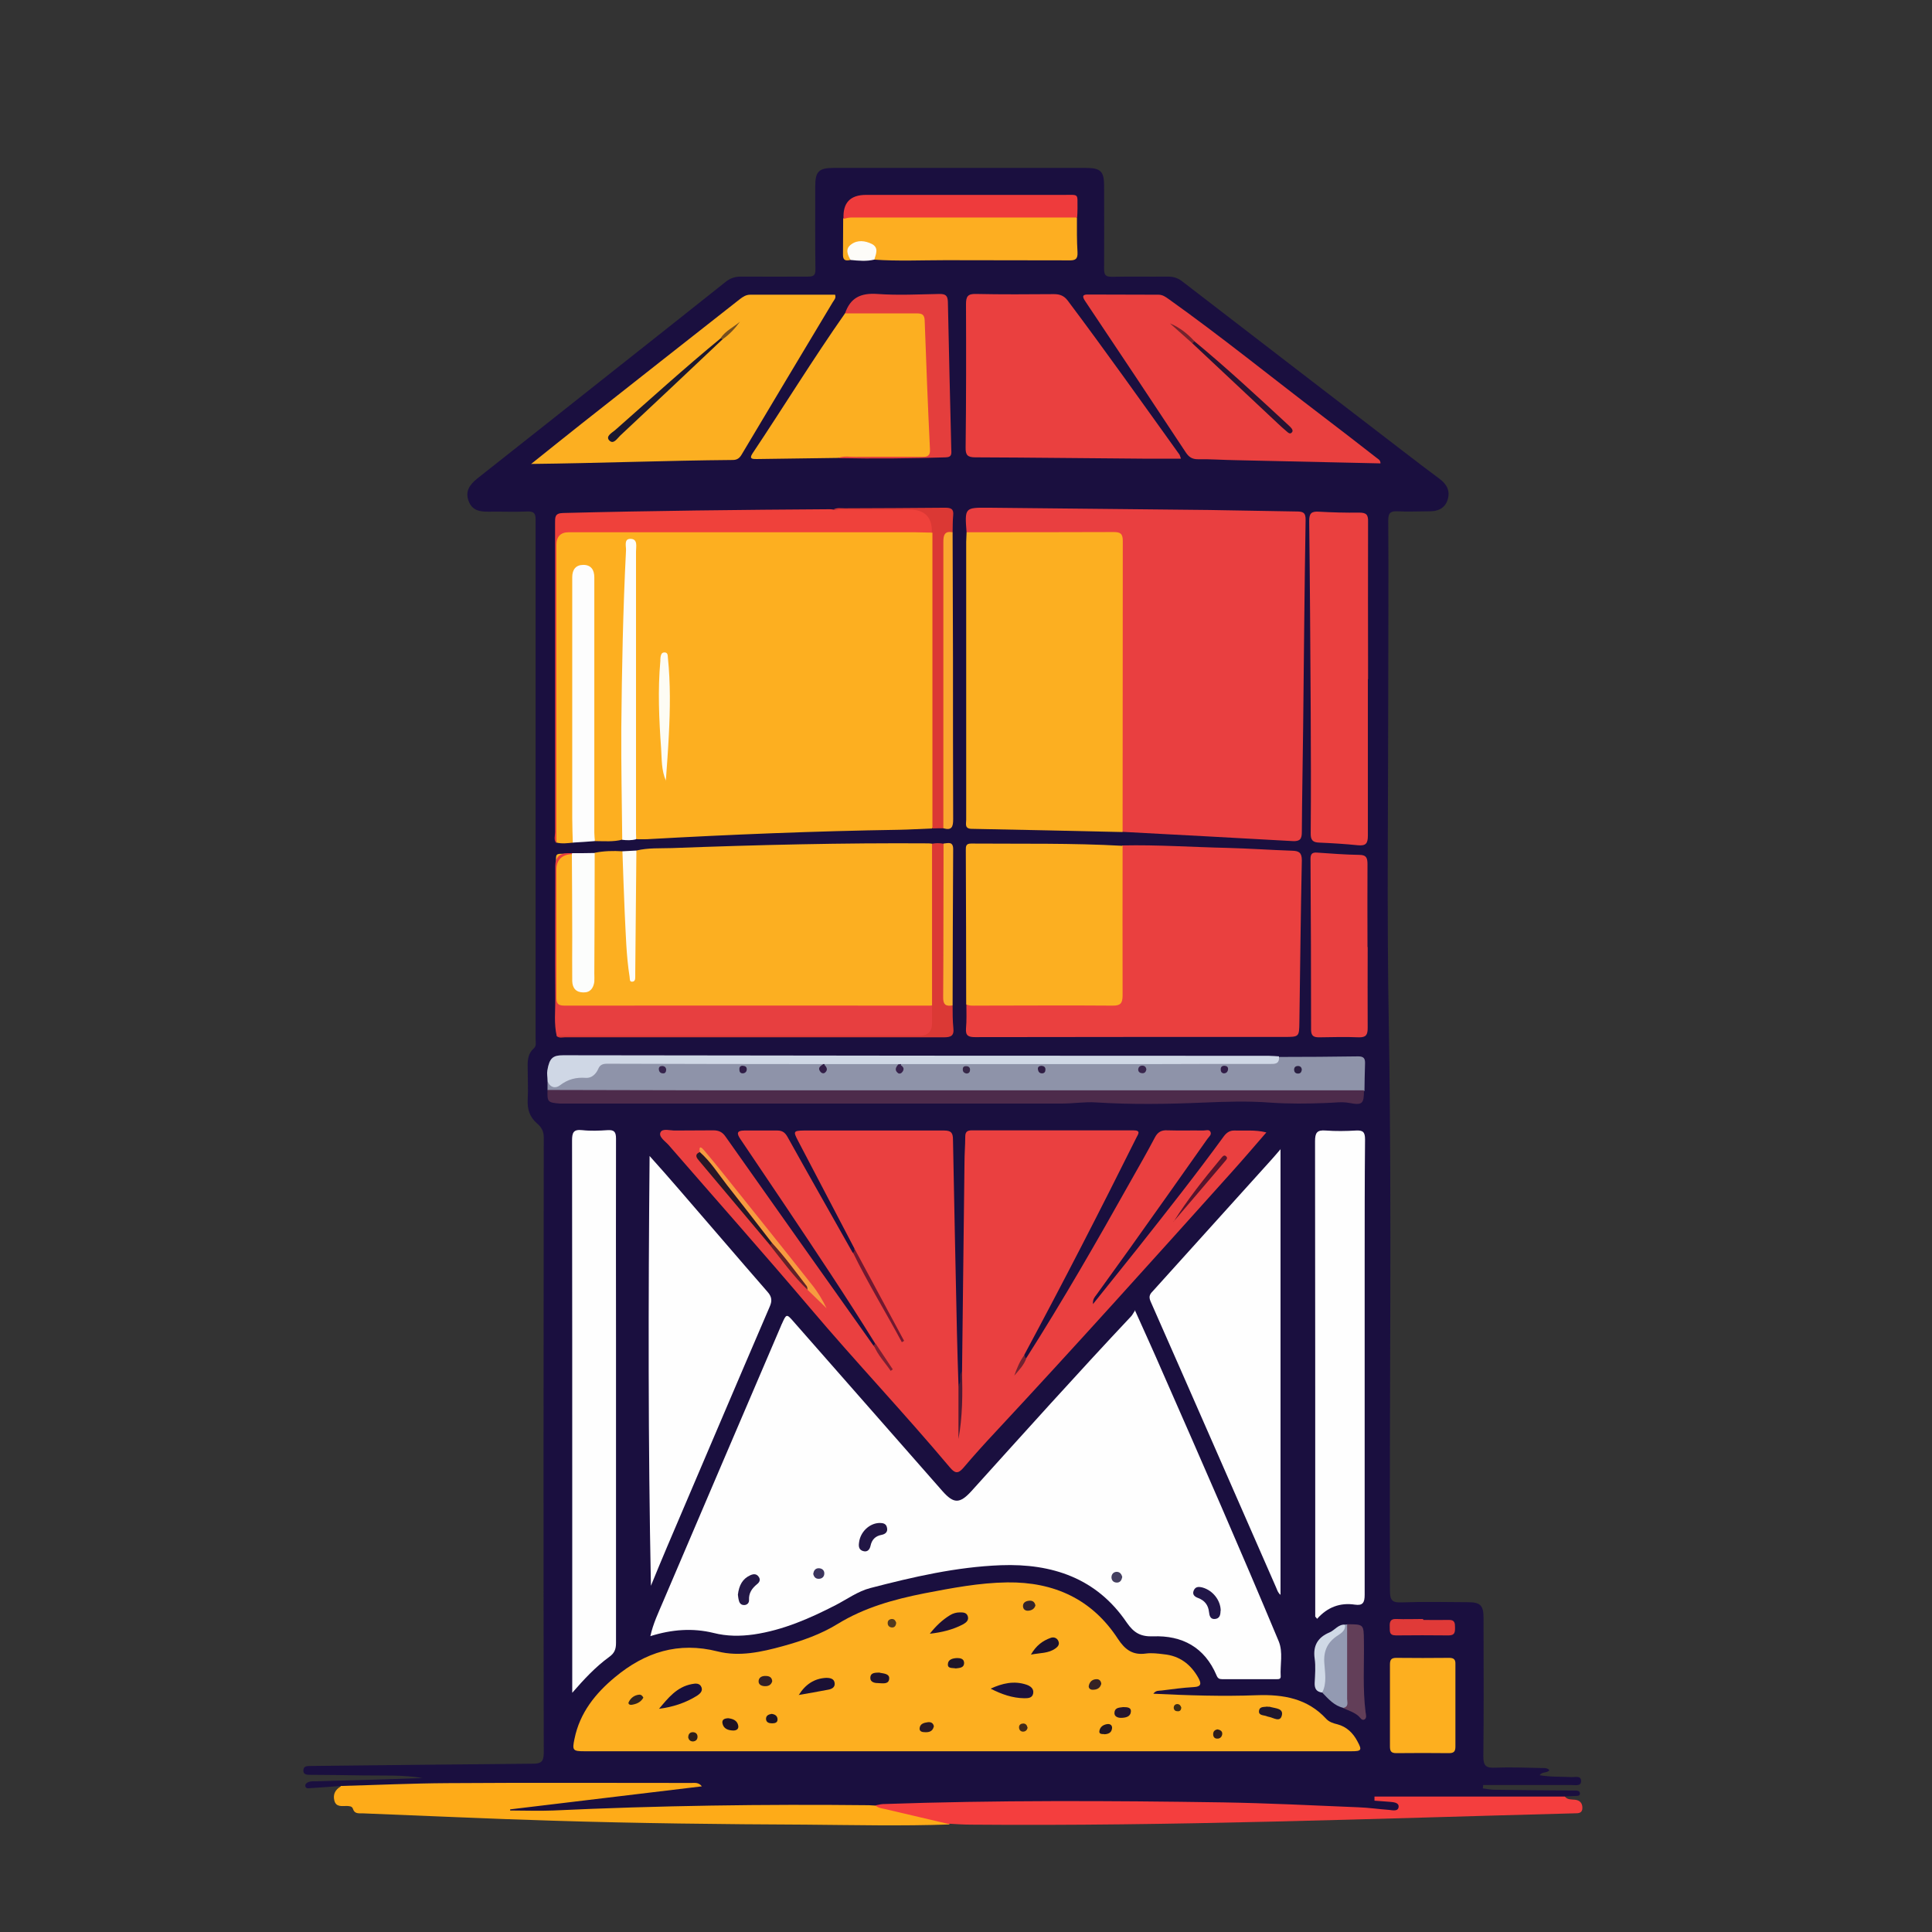 <?xml version="1.0" encoding="UTF-8"?>
<svg id="Layer_1" xmlns="http://www.w3.org/2000/svg" xmlns:xlink="http://www.w3.org/1999/xlink" version="1.1" viewBox="0 0 1024 1024">
  <rect x="0" y="0" width="1024" height="1024" fill="#333333" stroke="none"/>
  <!-- Generator: Adobe Illustrator 29.2.1, SVG Export Plug-In . SVG Version: 2.1.0 Build 116)  -->
  <defs>
    <style>
      .st0 {
        fill: #2b1923;
      }

      .st1 {
        fill: #312220;
      }

      .st2 {
        fill: #3b345e;
      }

      .st3 {
        fill: #ef413b;
      }

      .st4 {
        fill: #db3834;
      }

      .st5 {
        fill: #352429;
      }

      .st6 {
        fill: #711830;
      }

      .st7 {
        fill: #754f20;
      }

      .st8 {
        fill: #1a1035;
      }

      .st9 {
        fill: #36234c;
      }

      .st10 {
        fill: #432a19;
      }

      .st11 {
        fill: #623e58;
      }

      .st12 {
        fill: #f79b40;
      }

      .st13 {
        fill: #fcaf21;
      }

      .st14 {
        fill: #939ab2;
      }

      .st15 {
        fill: #2f1e1b;
      }

      .st16 {
        fill: #e93f40;
      }

      .st17 {
        fill: #612128;
      }

      .st18 {
        fill: #1a0f3f;
      }

      .st19 {
        fill: #e73f40;
      }

      .st20 {
        fill: #180f3c;
      }

      .st21 {
        fill: #56142d;
      }

      .st22 {
        fill: #4d1933;
      }

      .st23 {
        fill: #ea403f;
      }

      .st24 {
        fill: #7d1f31;
      }

      .st25 {
        fill: #21122a;
      }

      .st26 {
        fill: #1d113a;
      }

      .st27 {
        fill: #221645;
      }

      .st28 {
        fill: #321e47;
      }

      .st29 {
        fill: #271627;
      }

      .st30 {
        fill: #fdfdfc;
      }

      .st31 {
        fill: #fcfdfc;
      }

      .st32 {
        fill: #301d46;
      }

      .st33 {
        fill: #feab18;
      }

      .st34 {
        fill: #8e93a9;
      }

      .st35 {
        fill: #281232;
      }

      .st36 {
        fill: #fdfcf8;
      }

      .st37 {
        fill: #2f201a;
      }

      .st38 {
        fill: #d0d9e6;
      }

      .st39 {
        fill: #fdaf1f;
      }

      .st40 {
        fill: #321e26;
      }

      .st41 {
        fill: #ea4040;
      }

      .st42 {
        fill: #241847;
      }

      .st43 {
        fill: #faae2e;
      }

      .st44 {
        fill: #1f172d;
      }

      .st45 {
        fill: #e03a38;
      }

      .st46 {
        fill: #cfd7e5;
      }

      .st47 {
        fill: #db3935;
      }

      .st48 {
        fill: #4d2b4b;
      }

      .st49 {
        fill: #39264d;
      }

      .st50 {
        fill: #fefdf7;
      }

      .st51 {
        fill: #fefefe;
      }

      .st52 {
        fill: #25152d;
      }

      .st53 {
        fill: #fdaf20;
      }

      .st54 {
        fill: #2f1d44;
      }

      .st55 {
        fill: #74232d;
      }

      .st56 {
        fill: #211648;
      }

      .st57 {
        fill: #352224;
      }

      .st58 {
        fill: #3b2c16;
      }

      .st59 {
        fill: #e94040;
      }

      .st60 {
        fill: #e9403f;
      }

      .st61 {
        fill: #37224c;
      }

      .st62 {
        fill: #311d47;
      }

      .st63 {
        fill: #372748;
      }

      .st64 {
        fill: #221622;
      }

      .st65 {
        fill: #faa82e;
      }

      .st66 {
        fill: #291e41;
      }

      .st67 {
        fill: #1c1035;
      }

      .st68 {
        fill: #1f1524;
      }

      .st69 {
        fill: #f43e3e;
      }

      .st70 {
        fill: #e43e3d;
      }

      .st71 {
        fill: #1b172f;
      }

      .st72 {
        fill: #443f60;
      }

      .st73 {
        fill: #1b102e;
      }

      .st74 {
        fill: #722231;
      }

      .st75 {
        fill: #ee3b3c;
      }

      .st76 {
        fill: #1e1123;
      }

      .st77 {
        fill: #fdae21;
      }

      .st78 {
        fill: #52391f;
      }

      .st79 {
        fill: #201528;
      }

      .st80 {
        fill: #fdfdfd;
      }

      .st81 {
        fill: #fdfcf4;
      }
    </style>
  </defs>
  <g id="_x32_4314_x25_20_x28_1_x29_">
    <path class="st18" d="M180.5,946.6c-5.1.4-10.3.8-15.4,1.1-1.2,0-3.1.7-3.3-1.2-.1-1.3,1.6-2.1,2.9-2.3,1.1-.2,2.3,0,3.5-.1,18.6-.5,37.2-1,55.8-1.7-10.6-1.8-21.3-1.2-31.9-1.4-9-.2-18-.2-27-.3-1.8,0-4.3.2-4.3-2.2,0-2.9,2.5-2.4,4.5-2.5,39-.4,78-.9,117-1.2,4.3,0,5.9-.9,5.9-5.7-.2-108.8-.1-217.6,0-326.4,0-3.3-1.4-5.4-3.5-7.2-4-3.5-5.3-7.6-5-12.9.3-5.1,0-10.3,0-15.5-.1-4.2-.3-8.3,3.3-11.5,1.4-1.3.9-3.1.9-4.7,0-91.8,0-183.6,0-275.4,0-3.5-.9-4.5-4.4-4.4-6.8.3-13.7,0-20.5.1-4.7.1-8.8-.7-10.6-5.6-2-5.2.6-8.8,4.6-12,23.8-18.8,47.6-37.6,71.3-56.4,20.1-15.9,40.2-31.8,60.3-47.8,2.5-2,5-2.8,8.2-2.8,11.8.1,23.7,0,35.5,0,3.1,0,3.9-.8,3.9-3.9-.2-14.7-.1-29.3-.1-44,0-7.8,1.9-9.7,9.8-9.7,44.5,0,89,0,133.5,0,8,0,9.8,1.8,9.8,9.6,0,14.7.1,29.3,0,44,0,3.4,1,4.1,4.2,4.1,9.8-.2,19.7,0,29.5-.1,3,0,5.4.7,7.8,2.6,38.8,29.9,77.6,59.7,116.4,89.5,6.6,5.1,13.2,10.1,19.9,15.1,3.9,2.9,5.8,6.5,4.2,11.3-1.6,4.6-5.4,6-9.9,5.9-5.5,0-11,.3-16.5,0-3.9-.2-5,.9-5,4.9.2,29.2,0,58.3,0,87.5,0,60.2-.8,120.3.3,180.5,1.7,99.8.2,199.5.6,299.3,0,5.1,1.3,6.3,6.3,6.1,11.7-.4,23.3-.2,35-.1,6.6,0,8.3,1.7,8.3,8.3,0,24.5.2,49-.1,73.5,0,5,1.5,6.1,6.1,5.9,8.5-.3,17,0,25.5.2,1.1,0,2.4,0,3.4,1.1-1.2,1.8-3.9.6-5.1,2.7,5.6,1,11.3.7,16.9,1,1.9.1,5.1-1,5,2.2,0,2.7-3,2-4.9,2-15.7,0-31.3,0-47,0,0,.6-.1,1.2-.2,1.8,2.1.2,4.1.7,6.2.7,13,.2,26,.3,39,.4,1.2,0,2.3,0,3.5,0,1.1,0,2.6,0,2.8,1.4.1,1.7-1.5,1.4-2.5,1.5-1.7.1-3.3.1-5,.2-3.5,1.9-7.3,2.1-11.2,2.1-24.8,0-49.6,0-74.4,0-2.5,0-5-.6-7.5-.6,1.5,0,3,.3,4.2,1.3,2.3,1.9,2,4.2-.8,5.3-1.1.5-2.3.5-3.4.4-18-2.2-36.2-1.7-54.3-3.2-.8,0-1.7-.1-2.5-.1-59.9-1.6-119.8-1.1-179.7-.8-10.4,0-20.9.9-31.4.7-1.5,0-3,.4-4.4.8-3.5.5-7,.3-10.5.3-26.2,0-52.3.2-78.5,0-25.7-.3-51.2,2.1-76.9,2.3-7.3,0-14.6.8-21.9.8-1.3,0-2.7,0-4-.2-1.3-.2-3.1-.3-3.1-1.8,0-1.6,1.8-1.8,3-2,9.1-1.9,18.4-2.8,27.7-3.8,20-2.2,40-4.7,60-7,1.7-.2,3.3-.2,5-.2-44.8.1-89.5-.1-134.3.2-14.5,0-28.9,1.3-43.4.9-2.3,0-4.7.3-6.9-.9Z"/>
    <path class="st33" d="M180.5,946.6c19-.5,37.9-1.4,56.9-1.5,43-.3,86-.1,129-.1,1.9,0,3.9-.4,5.6,1.8l-101.6,12.2v.6c7.6,0,15.2.3,22.8,0,55.8-2.6,111.6-3.4,167.4-2.8,1.2,0,2.3.2,3.5.2,12.3,1.5,24.2,5.1,36.3,7.7,1.2.3,2.7.5,2.8,2.3-25.3.9-50.6.3-75.9.1-44.8-.2-89.6-.7-134.4-2.1-33.6-1-67.2-2.6-100.9-3.9-1.9,0-4.1.3-4.9-2.3-.5-1.6-2-1.5-3.3-1.6-2.6,0-5.7.7-6.6-2.9-.8-3.3.5-5.8,3.5-7.5Z"/>
    <path class="st69" d="M503,966.8c-11.2-2.6-22.4-5.3-33.6-7.9-1.9-.4-3.9-.6-5.5-2,1.3-.2,2.6-.6,3.9-.7,60.1-2.1,120.2-1.8,180.3-.9,24,.4,47.9,1.6,71.9,2.6,5.5.2,10.9,1,16.4,1.4,1.9.2,4.7.9,4.9-1.7.1-2.3-2.8-2.4-4.7-2.6-2.7-.2-5.4-.4-8.1-.6,0-.7,0-1.5,0-2.2h100.9c1.4,1.8,3.5,1.5,5.4,1.7,2.5.3,3.9,1.7,3.9,4.3,0,2.9-2.1,2.9-4.2,2.9-106.7,2.8-213.3,6.9-320.1,6-3.8,0-7.6-.3-11.5-.5Z"/>
    <path class="st51" d="M601.5,694.4c5.3,11.8,10,22.1,14.5,32.5,20.9,47.5,41.7,95,61.7,142.9,2.5,6,.7,12.5,1.1,18.8,0,1.4-1.1,1.4-2.1,1.4-9.7,0-19.3,0-29,0-1.5,0-2.3-.5-2.9-2-6.3-14.9-18.2-21.3-33.7-20.7-6.5.2-10.1-1.8-13.9-7.3-15.9-23.5-39.5-31.4-66.7-30.4-23.6.9-46.5,6.2-69.2,12.1-6.6,1.7-12.3,5.9-18.3,9-13.8,7.1-27.9,13.3-43.5,15.6-7.2,1-14.2,1-21.3-.8-11-2.7-22.1-1.9-33.5,1.7,1.5-6.8,4.3-12.5,6.7-18.2,20.8-48.8,41.7-97.6,62.6-146.4.1-.3.2-.6.4-.9,2.4-5.4,2.5-5.5,6.3-1.1,26.3,29.9,52.5,59.8,78.8,89.7,6,6.8,9.2,6.8,15.4,0,28-31,55.9-62.1,84.6-92.6.7-.7,1.1-1.7,2.3-3.4Z"/>
    <path class="st53" d="M494,439.1c-5.8.2-11.6.6-17.4.7-44.6.7-89.2,2.5-133.7,5-1.8.1-3.7,0-5.5,0-2.7-2.3-1.9-5.5-1.9-8.4,0-46.3,0-92.6,0-138.9,0-2.6.3-5.3-1-7.9-1,3.7-1.8,7.4-1.7,11.2.3,19.6-.9,39.3-1.3,58.9-.3,16.3-.8,32.6-.7,48.9,0,9.8,1.4,19.6.9,29.4-.1,2.5.2,5.1-1.8,7-4.8,1.3-9.6.8-14.5.8-2.7-2.3-1.9-5.5-1.9-8.4,0-41.6,0-83.2,0-124.8,0-2.3.1-4.7-.3-7-.5-2.3-1.6-4.1-4.3-4-2.4.1-3.4,1.7-3.8,3.9-.4,2.3-.3,4.6-.3,7,0,42.1,0,84.2,0,126.3,0,2.6.4,5.4-1,7.8-2.9.3-5.9.7-8.8,0-.4-1.8-.2-3.6-.2-5.5,0-51.1,0-102.2,0-153.3,0-7.2.3-7.6,7.5-7.6,41.1,0,82.2,0,123.4,0,20.1,0,40.3,0,60.4,0,2.8,0,5.7-.4,8.2,1.3,1.7,2.1,1.5,4.7,1.5,7.2,0,47.7,0,95.4,0,143,0,2.5.2,5-1.6,7.1Z"/>
    <path class="st41" d="M453,662c-10-19.2-20.1-38.3-30.1-57.5-2.5-4.8-2.4-5.2,3.1-5.3,24.8,0,49.6,0,74.4,0,3.8,0,4.7,1.3,4.7,4.9.6,34.1,1.4,68.2,2.1,102.3.2,9.1.5,18.3.8,27.4,2,6.5.8,13.1.7,19.7,0,2.7,0,5.5-.4,7.8,1.3-11.1-.1-22.9,1.6-34.4.4-37,.9-73.9,1.3-110.9,0-4.5.4-9,.4-13.5,0-2.6,1-3.4,3.6-3.4,28.5,0,56.9,0,85.4,0,4.3,0,2.7,1.9,1.7,3.9-19.2,38.6-38.9,76.9-59.3,114.9-1,3.1-2.1,6.1-4.1,8.7,1.9-2.1,2.2-5.3,5-6.7,19.4-30.5,37.4-61.8,55.1-93.4,4.4-7.8,8.9-15.6,13.1-23.6,1.5-2.9,3.5-4,6.7-3.8,6.3.2,12.7,0,19,.1,1.3,0,3-.7,3.7.6.9,1.6-.8,2.7-1.6,3.9-13.7,19.5-27.5,38.9-41.3,58.3-5.8,8.1-11.7,16.2-17.5,24.3-.8,1.1-2,2.2-1.8,4.9,8.2-10.3,16-19.9,23.7-29.6,15.5-19.6,31-39.2,45.7-59.4,1.6-2.1,3.3-3.1,5.8-3,5.3.2,10.6-.5,16.7,1-6.4,7.4-12.4,14.4-18.6,21.3-41.4,46.1-82.8,92.2-125,137.5-5.8,6.2-11.5,12.5-17,19-2.9,3.4-4.6,2.8-7.2-.3-24.1-28.7-49.9-55.9-74.1-84.5-24.7-29.1-50-57.6-75-86.4-1.8-2-5.4-4.3-4.2-6.7,1.1-2.2,5.2-.8,7.9-.9,6.7-.1,13.3,0,20-.1,3,0,4.9.9,6.6,3.4,26,36.9,52.1,73.7,78.2,110.5,3.1,3,5,6.9,7.4,10-1.8-3.6-5.5-6.5-6.4-11-15.3-24.7-31.5-48.9-47.7-73.1-7.9-11.7-15.8-23.5-23.7-35.2-1.9-2.8-2.1-4.5,2.1-4.5,5.8,0,11.6,0,17.5,0,2.7,0,4.1,1.1,5.4,3.4,11.4,20.5,23,40.9,34.5,61.3.9.5,1.6,1.2,2,2.1,7.5,14.6,15.9,28.7,23.4,43.3-4.4-8.9-9.4-17.4-14-26.1-3.7-7-8.2-13.6-10.5-21.3Z"/>
    <path class="st53" d="M611.2,897.7c18.6.9,36.8,1.5,54.9.8,14.1-.5,26.9,1.7,36.9,12.6,1.5,1.6,3.7,2.3,5.8,2.8,5,1.3,8.4,4.7,10.7,9.1,2.5,4.6,2.1,5.2-3.1,5.2-30.5,0-61,0-91.4,0-105.1,0-210.2,0-315.3,0-6.1,0-6.5-.5-5.2-6.6,2.8-13.8,11.1-24.1,21.5-32.7,15.9-13.2,33.5-18.9,54.4-13.6,11.5,2.9,23.2.3,34.5-2.8,10.2-2.8,20.2-6.3,29.1-11.8,14.2-8.7,29.8-13,45.9-16.2,14.6-2.8,29.1-5.6,44-5.8,24.8-.3,44.9,8.9,58.6,29.9,3.8,5.8,7.9,8.8,14.9,7.8,3.1-.4,6.3,0,9.5.4,8.3.8,14.2,5.3,18.2,12.4,1.6,2.9,1.9,4.8-2.5,5-5.6.3-11.3,1.1-16.9,1.8-1.4.2-3-.2-4.4,1.7Z"/>
    <path class="st16" d="M512.3,282.1c-1-13-1-13.1,11.6-13,39,.4,77.9.8,116.9,1.2,15.5.2,31,.6,46.4.8,3.4,0,4.9.5,4.8,4.6-.6,36.5-.9,72.9-1.3,109.4-.2,18.6-.6,37.3-.7,55.9,0,3.6-.9,5-4.8,4.8-30.1-1.7-60.1-3.3-90.2-4.9-2.1-2.6-1.6-5.7-1.6-8.6,0-46.4,0-92.8,0-139.2q0-9.5-9.6-9.5c-21.3,0-42.6,0-63.9,0-2.6,0-5.4.5-7.6-1.5Z"/>
    <path class="st13" d="M315.2,452c4.9-1,9.8-1.1,14.7-.8,1.4,1.2,1.5,2.9,1.6,4.6.5,9.3,1,18.6,1.2,27.9.2,10.7.9,21.5,2.5,32.1.3-18.8.3-37.6.3-56.4,0-3-.2-6,1.8-8.6,6.2-1.5,12.6-1.1,18.9-1.3,45.3-1.7,90.6-2.8,135.9-2.5.7,0,1.3.1,2,.2,1.8,1.9,1.6,4.3,1.6,6.6,0,24.2,0,48.5,0,72.7,0,2.3.1,4.7-1.3,6.7-2.2,1.6-4.7,1.4-7.2,1.4-61.6,0-123.3,0-184.9,0-7.3,0-7.6-.4-7.6-7.5,0-22.8,0-45.6,0-68.5,0-6.6-.9-6.1,6.2-6.1.7,0,1.3,0,2,.1,2.4,2,1.8,4.9,1.8,7.4,0,17.9,0,35.9,0,53.8,0,2.5-.2,5,.9,7.4.7,1.7,1.9,2.7,3.8,2.6,1.7,0,2.7-1.2,3.3-2.7,1-2.4.9-4.9.9-7.4,0-18.1,0-36.2,0-54.3,0-2.6-.5-5.4,1.7-7.5Z"/>
    <path class="st13" d="M512.3,282.1c26,0,51.9,0,77.9-.1,3.6,0,4.9.8,4.9,4.7-.1,51.4,0,102.9-.1,154.3-26.6-.6-53.3-1.2-79.9-1.7-4,0-3-2.7-3-4.8,0-25.3,0-50.6,0-75.9,0-23.8,0-47.6,0-71.4,0-1.7.2-3.3.2-5Z"/>
    <path class="st23" d="M595,448.1c18.5-.4,36.9.9,55.4,1.3,11.5.3,22.9,1.1,34.4,1.5,3.7.1,5.2,1,5.2,5.1-.6,28.6-.9,57.3-1.3,85.9-.1,7.7-.2,7.7-8,7.7-54.6,0-109.2,0-163.8.1-3.6,0-5.2-.7-4.9-4.6.4-4.3.2-8.6.2-13,2.2-1.2,4.5-.8,6.8-.8,22.1,0,44.3,0,66.4,0,7.8,0,7.9-.1,7.9-7.7,0-22.5,0-45,0-67.4,0-2.8-.5-5.7,1.6-8.1Z"/>
    <path class="st51" d="M678.7,609v236.3c-1.5-1.2-1.9-3-2.6-4.5-22.1-50.4-44.1-100.8-66.3-151.1-1.3-3,.1-4.2,1.7-5.9,20.6-22.9,41.3-45.7,61.9-68.6,1.6-1.8,3.2-3.6,5.4-6.2Z"/>
    <path class="st51" d="M345,840.6c-1.5-75.6-1.4-151-.7-227.9,5.8,6.5,10.7,12,15.5,17.6,15.7,18.1,31.3,36.4,47,54.4,2.4,2.7,2.5,4.9,1.1,8-18.2,42.3-36.2,84.7-54.3,127.1-2.9,6.9-5.8,13.8-8.6,20.7Z"/>
    <path class="st23" d="M625.8,243.1c-7,0-13.4,0-19.9,0-29.6-.2-59.3-.6-88.9-.7-4.1,0-5.3-1.1-5.2-5.3.3-25.3.3-50.6.2-75.9,0-4,.9-5.5,5.2-5.4,13.8.3,27.6.2,41.5.1,3.1,0,5.3.9,7.2,3.4,20.2,26.9,39.6,54.3,59.2,81.6.3.4.3.9.8,2.1Z"/>
    <path class="st13" d="M595,448.1c0,26.5-.1,52.9,0,79.4,0,4.4-1.2,5.6-5.6,5.5-24-.2-47.9,0-71.9,0-1.8,0-3.7.2-5.4-.7,0-27.2-.1-54.5-.2-81.7,0-2,0-3.5,2.8-3.5,26.7.2,53.5-.3,80.2,1.2Z"/>
    <path class="st13" d="M281.4,246c8.9-7.1,17.8-14.3,26.8-21.4,28-22.1,56-44.1,84-66.1,1.6-1.2,3.2-2.3,5.4-2.3,15,0,30,0,45,0,.7,1.8-.6,2.9-1.3,4.1-16.1,26.9-32.2,53.7-48.2,80.6-1.1,1.9-2.4,2.9-4.7,2.9-35.5.3-70.9,1.7-107,2.1Z"/>
    <path class="st51" d="M303.3,897.2c0-27.1,0-54.2,0-81.3,0-70.5,0-140.9-.1-211.4,0-4.3.8-6,5.4-5.5,4.4.5,9,.3,13.5,0,3.5-.2,4.4,1,4.4,4.5-.1,35.1,0,70.3,0,105.4,0,54,0,107.9,0,161.9,0,3.3-.8,5.4-3.6,7.4-7.3,5.3-13.4,11.9-19.5,18.9Z"/>
    <path class="st51" d="M697.1,856.7v-20.9c0-77,0-154-.1-230.9,0-4.5,1-6.1,5.7-5.7,5.3.4,10.7.3,16,0,3.7-.2,4.8.8,4.8,4.7-.2,21.8-.2,43.7-.2,65.5,0,58.6,0,117.3,0,175.9,0,4.1-1,5.8-5.1,5.2-7.9-1.2-14.6,1.3-20.1,7.5-.3-.4-.7-.8-1-1.2Z"/>
    <path class="st60" d="M731.5,245.6c-25.7-.6-51.2-1.1-76.6-1.7-6.7-.1-13.3-.6-20-.5-3.1,0-4.8-1.2-6.4-3.6-17.7-26.8-35.5-53.6-53.4-80.3-1.8-2.7-1.1-3.5,1.9-3.4,12.3,0,24.7.1,37,.1,2.2,0,3.7,1.1,5.4,2.3,27.8,19.8,54.3,41.3,81.5,62,9.7,7.4,19.3,14.8,28.9,22.3.7.6,1.8.9,1.9,2.8Z"/>
    <path class="st34" d="M290.2,577.7c0-1.6,0-3.2,0-4.8,3.7,1.4,7.1,1.1,10.2-1.6,1.7-1.5,4-1.6,6.2-1.4,3.8.4,6.9-.8,9.1-4,1.8-2.5,4.3-3.5,7.3-3.5,36.4,0,72.9-.1,109.3,0,.7,0,1.3.1,2,.3,1.8.4,2.4,1.6,1.9,3.5.7-1.4.7-3.3,2.7-3.5,11.8-.7,23.6-.6,35.4,0,.6.2,1.4.3,1.6.9.8,2.1,1.2,2.4,1.7,0,0-.5,1-.6,1.7-.8,3-.6,6-.4,9-.4,59.8,0,119.6,0,179.5,0,3.5,0,7.4.9,10.4-2.2,13.9,0,27.8-.1,41.7-.3,2.9,0,3.7,1.1,3.6,3.8-.2,4.8-.2,9.6-.3,14.4-1.4,1.4-3.2,1.6-5.1,1.7-1.7,0-3.3,0-5,0-137.5,0-275.1,0-412.7,0-3.4,0-7.1,1-10-1.8Z"/>
    <path class="st23" d="M725,360c0,27.6,0,55.3,0,82.9,0,4.2-1.1,5.5-5.3,5.1-6.8-.7-13.6-1.1-20.4-1.4-3.6-.1-4.7-1.4-4.6-5.1.2-21.8.1-43.6,0-65.4-.2-33.3-.4-66.6-.8-99.9,0-4.1,1.1-5.2,5-5,7.1.4,14.3.6,21.5.5,3.8,0,4.8,1.1,4.7,4.8-.1,27.8,0,55.6,0,83.4,0,0,0,0,0,0Z"/>
    <path class="st13" d="M444.4,242.7c-14.5.2-28.9.4-43.4.6-2.1,0-4.1,0-2.2-2.9,16.5-24.7,32.1-50.1,49.2-74.5,1.9-1.2,4-1.6,6.2-1.6,10,0,20,0,30,0,6.1,0,7.1,1.2,7.5,7.4,1.2,18.9,1.7,37.9,2,56.9,0,2.7.5,5.3.7,8,.3,4.9-.6,5.8-5.5,5.8-14.8.1-29.6-.3-44.5.2Z"/>
    <path class="st19" d="M303,452.7q-8.1.5-8.1,8.5c0,22.3,0,44.6,0,67,0,3,.2,4.8,4.2,4.8,64.3-.1,128.6,0,192.9,0,.7,0,1.3,0,2-.1,3,4.6,1.7,9.6,1.1,14.5-.2,1.5-1.4,2.2-2.9,2.2-1,0-2,0-3,0-63.2,0-126.5,0-189.7,0-1.5,0-3,.3-4.4-.4-1.6-6.7-.7-13.5-.8-20.3-.2-23.3,0-46.6,0-69.9q0-6.7,6.6-6.8c.8,0,1.7,0,2.5,0,0,.2-.2.4-.2.5Z"/>
    <path class="st48" d="M290.2,577.7c30,0,60,.2,89.9.2,114.3,0,228.5,0,342.8,0,.1,7.1-.9,8-7.6,6.7-4.1-.8-8.2-.1-12.3,0-9.9.4-19.9.5-29.9-.2-11.8-.9-23.6-.5-35.4,0-18.9.8-37.9,1.1-56.8-.1-5.9-.4-11.9.6-17.8.6-87.5,0-175,0-262.5,0s-2.7,0-4,0c-6.3-.5-6.6-.9-6.4-7.2Z"/>
    <path class="st59" d="M724.9,501.9c0,14.3-.1,28.6,0,42.9,0,3.6-.8,5.1-4.7,5-7-.3-14-.1-21,0-2.8,0-4.2-.6-4.3-3.8,0-30.3-.1-60.6-.3-90.8,0-2.6.9-3.5,3.5-3.3,7.5.5,14.9,1.1,22.4,1.2,3.8,0,4.3,1.8,4.3,5-.1,14.6,0,29.3,0,43.9Z"/>
    <path class="st77" d="M570.8,115.3c0,6.1-.1,12.3.3,18.4.2,3.7-1.2,4.4-4.6,4.3-21.8-.1-43.6,0-65.4-.1-12.6,0-25.3.6-37.9-.3-.2-.4-.4-.9-.5-1.4-.6-6-1.8-7.2-7-6.9-4.4.3-5.2,1.7-4.7,7.6,0,.3-.1.6-.3.9-2.2.5-3.9.4-3.9-2.6.1-6.4,0-12.9.1-19.3,1.5-2.3,3.9-2.4,6.2-2.4,37.3,0,74.7,0,112,0,2,0,4,.1,5.5,1.8Z"/>
    <path class="st3" d="M493.9,282.3c-3.2,0-6.3-.2-9.5-.2-61,0-121.9,0-182.9,0q-6.6,0-6.6,6.9c0,51,0,101.9,0,152.9,0,1.7,0,3.3-.1,5-1.4-1.8-.6-3.9-.6-5.8,0-54.6,0-109.3,0-163.9,0-3-.2-5.2,4.2-5.3,47.1-1.2,94.2-1.7,141.4-2,.7,0,1.3.1,2,.2,12.3-.9,24.6-.2,36.9-.4,3.8,0,7.7.2,11.5,0,4.1-.3,5.4,1.7,5.4,5.3,0,2.6.5,5.4-1.7,7.5Z"/>
    <path class="st46" d="M677.9,560.1c.3,4.2-2.6,3.8-5.3,3.8-21.3,0-42.6,0-63.9.1-43.9,0-87.9,0-131.8,0l-.4.3-.4-.3c-13.1,0-26.2,0-39.3,0-.2,0-.4,0-.6,0-38.1,0-76.2-.1-114.4-.2-2.2,0-3.8.5-4.7,2.7-1.2,2.8-3.6,5-6.5,4.8-5.3-.4-9.6.7-13.9,4-2.3,1.8-5.4,1.1-6.5-2.5,0-1.8-.4-3.7-.1-5.5,1.1-6.6,3-8,8.4-8,124.7.2,249.3.3,374,.3,1.8,0,3.6.2,5.5.3Z"/>
    <path class="st80" d="M303.6,446.7c-.1-4.3-.3-8.6-.3-13,0-41.4,0-82.9,0-124.3,0-1.2,0-2.3,0-3.5,0-4,1.9-6.5,5.9-6.5,4.1,0,5.8,2.7,5.8,6.6,0,2.2,0,4.3,0,6.5,0,42.9,0,85.9,0,128.8,0,1.5.2,3,.3,4.5-3.9.3-7.9.6-11.8.8Z"/>
    <path class="st39" d="M736.7,904.2c0-7.3,0-14.7,0-22,0-2.6.8-3.5,3.4-3.5,9.3.1,18.7.1,28,0,2.7,0,3.4,1.1,3.3,3.5,0,14.5,0,29,0,43.5,0,2.5-.7,3.5-3.4,3.5-9.3-.1-18.7-.1-28,0-2.8,0-3.3-1.2-3.3-3.6,0-7.2,0-14.3,0-21.5h0Z"/>
    <path class="st75" d="M570.8,115.3c-39.9,0-79.9,0-119.8,0-1.3,0-2.6.4-3.9.7q-.7-12.7,11.9-12.7c35,0,69.9,0,104.9,0,8.2,0,7.1-.9,7.2,7.2,0,1.7-.1,3.3-.2,5Z"/>
    <path class="st70" d="M444.4,242.7c3-1.2,6.2-.5,9.3-.5,11.6-.1,23.3-.2,34.9,0,3.1,0,4.5-.7,4.3-4.1-1.1-22.7-2-45.4-2.8-68.2-.1-3.2-1.4-3.8-4.3-3.8-12.6,0-25.3,0-37.9,0,2.8-8.3,8.3-10.9,17.1-10.3,10.9.8,22,.2,33,0,3.1,0,4.3.8,4.4,4.2.5,26,1.2,52,1.8,77.9,0,2.1.7,4.4-2.9,4.5-19,.6-37.9.8-56.9.4Z"/>
    <path class="st4" d="M493.9,282.3q.4-12.2-11.9-12.2c-13.4,0-26.8,0-40.2-.1,1.9-1,3.9-.6,5.9-.6,17.7-.1,35.5-.1,53.2-.3,3.1,0,4.7.6,4.3,4.1-.3,3-.2,5.9-.3,8.9-3.4,2.3-3.2,5.9-3.2,9.4,0,46.3,0,92.6,0,138.9,0,2.9.6,6.1-1.6,8.6-2,0-3.9,0-5.9.1,0-50.3,0-100.5,0-150.8,0-2,0-4,0-6Z"/>
    <path class="st30" d="M329.8,445.1c-.2-19.7-.6-39.3-.5-59,.3-31.5.9-63,2.5-94.4.1-2.2-1.2-6.1,2.3-6.1,4.1,0,3,4.1,3,6.7,0,49,0,98,0,147,0,1.8,0,3.7.1,5.5-2.5.7-5,.6-7.5.3Z"/>
    <path class="st47" d="M295,549c64.1,0,128.2,0,192.2,0q6.8,0,6.8-6.7c0-3.2,0-6.3,0-9.5,0-28.5,0-57.1,0-85.6,2-.4,4-.4,6.1,0,2,2.2,1.5,5,1.5,7.6,0,23.1,0,46.2,0,69.2,0,3.4,0,6.7,3.3,8.9,0,4,0,8,.4,12,.5,4.2-1.4,4.9-5.1,4.9-38.1,0-76.3,0-114.4,0-28.8,0-57.6,0-86.4,0-1.4,0-3,.6-4.3-.7Z"/>
    <path class="st31" d="M303,452.7c.2-.1.2-.3.2-.5,4,0,8,0,12-.1,0,21.3-.1,42.6-.2,63.8,0,1.5.1,3,0,4.5-.5,3.3-2.1,5.7-5.8,5.6-3.9,0-5.8-2.3-5.9-6-.1-7.8,0-15.6,0-23.4,0-14.6-.1-29.2-.2-43.9Z"/>
    <path class="st65" d="M500,439c0-50.6,0-101.3,0-151.9,0-3.8.9-5.7,4.9-5,0,22.1.2,44.2.2,66.3,0,28.6,0,57.2.1,85.8,0,4-.7,6.1-5.2,4.8Z"/>
    <path class="st11" d="M714,860.9c8.9,0,8.8,0,8.9,8.9.2,12.6-.7,25.2.9,37.8.2,1.2.7,2.9-.5,3.7-1.5.9-2.3-.9-3.2-1.7-2.4-2.1-5.4-3-8.3-4.3,1-12.1.2-24.1.5-36.2,0-2.8-.4-5.7,1.6-8.1Z"/>
    <path class="st43" d="M504.8,532.9c-3.6.6-5-.5-4.9-4.5.2-27.1.1-54.2.2-81.3,2.4-.2,5.1-1.3,5.1,3-.2,27.6-.2,55.1-.3,82.7Z"/>
    <path class="st14" d="M714,860.9c0,13.2,0,26.3,0,39.5,0,1.8,1,4.2-2,4.8-4.8-1.1-7.9-4.7-11.1-8-.5-6.9-.1-13.8-.1-20.8,0-3.1,1.6-5.3,3.7-7.3,2.9-2.7,6.1-5.1,8.6-8.1.4,0,.7,0,1.1,0Z"/>
    <path class="st50" d="M337.3,450.8c-.2,21.6-.4,43.2-.6,64.7,0,.7,0,1.3,0,2,0,1.2,0,2.7-1.5,2.8-1.7.2-1.3-1.5-1.5-2.6-1.8-11.3-2-22.8-2.6-34.2-.5-10.8-.8-21.6-1.2-32.3,2.5-.1,4.9-.3,7.4-.4Z"/>
    <path class="st45" d="M754.5,858.6c4.5,0,9,.1,13.4,0,3.2-.1,3.3,1.7,3.3,4.1,0,2.4-.1,4.1-3.4,4.1-9.3-.1-18.6-.1-27.9,0-3.8,0-3.2-2.3-3.3-4.6-.1-2.4.2-4.2,3.3-4.1,4.8.2,9.6,0,14.4,0,0,.1,0,.3,0,.4Z"/>
    <path class="st38" d="M712.9,861c.4,3-1.8,4.5-3.8,5.8-5.3,3.4-7.6,7.9-7.2,14.4.3,5.2,1.5,10.8-1.1,15.9-3.1-.4-4.1-2.1-4-5.1.2-4.3.6-8.7,0-12.9-1-6.9,1.7-11.3,7.9-13.9,2.8-1.2,4.7-4.4,8.2-4.1Z"/>
    <path class="st36" d="M450.9,137.9c-1.7-2.9-3.1-6,.3-8.4,3.4-2.5,7.4-1.9,10.9-.2,3.8,2,2.2,5.3,1.3,8.3-4.1,1-8.3.6-12.4.2Z"/>
    <path class="st6" d="M453,662c8.7,16.2,17.5,32.5,26.2,48.7-.4.2-.8.4-1.2.7-8.5-15.9-18-31.2-25.9-47.5.8-.4.8-1.2.9-1.9Z"/>
    <path class="st22" d="M509.9,727c.3,11.9.3,23.8-1.9,35.7v-28.7c2.2-1.9-.2-5,1.9-7Z"/>
    <path class="st24" d="M464,712c3.1,4.6,6.1,9.2,9.2,13.8-.4.3-.8.5-1.1.8-3.1-4.5-6.9-8.4-9-13.6.3-.3.7-.7,1-1Z"/>
    <path class="st74" d="M544,719.9c-1.3,3.6-3.9,6.3-6.4,9.2,1.4-3.9,2.9-7.8,5.5-11.1,0,.8,0,1.6.9,1.9Z"/>
    <path class="st56" d="M646.9,853.8c0,2.2-.5,4.1-3,4.3-2.4.2-2.9-1.8-3.1-3.7-.4-3.7-2.3-6.1-5.7-7.4-1.9-.7-3.3-1.8-2.4-4,.9-2.1,2.6-2.1,4.6-1.6,5.5,1.5,9.7,6.8,9.7,12.4Z"/>
    <path class="st27" d="M466.3,807.2c1.8,0,3.4.4,3.8,2.4.6,2.3-.8,3.5-2.8,3.9-3.3.6-5.2,2.5-5.9,5.8-.4,1.9-1.6,3.5-3.9,2.8-2.2-.6-2.5-2.4-2.2-4.4.6-5.7,5.5-10.4,10.9-10.5Z"/>
    <path class="st42" d="M391.1,845.2c.6-4.9,2.4-8.4,6.6-10.3,1.6-.7,3.2-.9,4.4.8,1.1,1.5.5,2.9-.8,3.9-2.7,2.2-4.5,4.7-4.3,8.4.1,1.5-.9,2.6-2.4,2.7-1.5.1-2.5-.7-2.9-2.1-.4-1.3-.5-2.6-.6-3.4Z"/>
    <path class="st2" d="M431.1,834c.2-1.7,1.2-2.8,2.8-2.8,1.6,0,2.9.9,3,2.5.1,1.9-1.1,3.1-3,3.1-1.7,0-2.6-1.1-2.9-2.8Z"/>
    <path class="st72" d="M594.8,835.9c-.3,1.5-1,2.9-2.8,2.9-1.7,0-2.8-1-2.9-2.7,0-1.7,1-2.9,2.7-3,1.7,0,2.6,1.1,3,2.7Z"/>
    <path class="st81" d="M353,413.9c-2.5-5.6-2.2-11.4-2.6-17.2-1.1-15.5-1.8-30.9-.4-46.4,0-.7,0-1.3.1-2,.2-1.2.5-2.4,1.9-2.5,2-.1,1.9,1.5,2,2.8,1.4,13.6,1.2,27.3.5,40.9-.4,8.1-1,16.3-1.6,24.4Z"/>
    <path class="st12" d="M370.9,610.6c-.6-3.9,1.1-2.3,2.3-.9,3.3,3.9,6.6,7.9,9.8,11.9,15.8,19.8,31.7,39.5,47.4,59.4,3,3.7,5.5,7.9,7.7,12.4-3.4-3.3-6.8-6.6-10.1-9.8-6.1-8.3-12.8-16.3-19.4-24.2-12.1-14.9-23.9-30.2-35.8-45.3-.8-1-1.9-1.9-1.9-3.4Z"/>
    <path class="st29" d="M370.9,610.6c5.8,5.1,9.8,11.6,14.5,17.6,8,10.1,15.9,20.4,23.8,30.6.3,1-.2,1.3-1.1,1.1-12.5-14.9-25-29.7-37.5-44.6-1.4-1.6-2.7-3.3.3-4.7Z"/>
    <path class="st21" d="M622,647.6c7.5-12,16.2-22.9,25.2-33.7.7-.8,1.6-2.2,2.8-.9.9.9-.2,1.9-.8,2.6-9.1,10.7-18.2,21.4-27.3,32Z"/>
    <path class="st17" d="M408.1,659.9c.4-.4.7-.8,1.1-1.1,6.7,7.2,12.4,15.1,18.4,22.9.3.4.3,1.2.4,1.9-7.5-7.2-13.5-15.6-19.9-23.6Z"/>
    <path class="st20" d="M349.3,905.7c4.8-5.7,9.4-11.6,17.4-13.1,2-.4,4.2-.6,5.1,1.7.8,2.1-.9,3.5-2.4,4.5-6.1,3.8-12.9,6-20.1,6.9Z"/>
    <path class="st26" d="M525.1,895c6.1-2.8,12.3-4.3,18.9-2.1,2.1.7,4.1,2.1,3.6,4.7-.5,2.5-2.8,2.5-4.8,2.5-6.2-.1-11.9-2.1-17.6-5Z"/>
    <path class="st67" d="M492.9,865.8c3.1-3.9,6.5-7.2,10.6-9.7,1.6-1,3.4-1.5,5.2-1.5,1.7,0,3.5,0,4.2,1.9.8,2.2-.8,3.5-2.4,4.4-5.5,2.9-11.4,4.3-17.6,5Z"/>
    <path class="st8" d="M423.3,898.5c3.5-5.7,8.3-8.9,14.6-9.2,2.1,0,4.3.4,4.5,2.9.2,2.3-1.8,3.1-3.6,3.4-5.2,1-10.4,1.9-15.6,2.8Z"/>
    <path class="st73" d="M546.4,877c2.8-4.9,6.3-7.4,10.5-8.9,1.6-.6,3.4,0,4.1,1.8.7,1.7-.3,2.9-1.6,3.8-3.7,2.7-8.1,2.3-13.1,3.3Z"/>
    <path class="st44" d="M671.7,904.6c.9,0,1.4,0,1.9.2,2.6.7,6.7.7,5.8,4.4-.9,3.8-4.3,1.3-6.7.8-.5-.1-1-.2-1.4-.4-1.6-.6-4.3-.3-4-2.8.3-2.6,3-1.9,4.4-2.3Z"/>
    <path class="st25" d="M466.3,886.6c2.1.4,5.1.5,5,3-.1,3.2-3.3,2.6-5.5,2.5-1.9,0-4.6-.3-4.5-2.9.1-2.9,2.9-2.6,5-2.7Z"/>
    <path class="st52" d="M595.3,904.8c2.3,0,4.3.2,4.1,2.4-.2,2.7-2.7,3.2-4.9,3.3-2,.1-4.1-.7-3.8-2.9.3-2.8,3-2.5,4.6-2.8Z"/>
    <path class="st76" d="M386,910.7c2.4.3,4.8,1.1,5.3,4,.3,1.9-1.2,2.6-2.9,2.5-2.6-.1-5-1-5.5-3.9-.3-1.9,1.1-2.5,3-2.6Z"/>
    <path class="st79" d="M506.6,884.3c-1.6-.4-4.4.3-4.2-2.3.1-2.5,2.6-3.1,4.9-3.2,1.8,0,3.6.4,3.7,2.5,0,2.8-2.4,2.7-4.4,3Z"/>
    <path class="st40" d="M409.3,891.1c-.6,2.1-2.2,2.7-4.1,2.6-1.7-.1-3.4-.9-3.1-3,.3-1.9,2.1-2.5,3.8-2.4,1.7,0,3.3.6,3.4,2.9Z"/>
    <path class="st57" d="M583.7,892.5c-.7,2.5-2.5,3.1-4.6,3.1-1.3,0-2.3-.9-2-2.2.5-2.2,2-3.4,4.2-3.4,1.5,0,2.3,1.1,2.4,2.5Z"/>
    <path class="st0" d="M494.9,915.2c-.6,2.5-2.5,3-4.6,2.9-1.4,0-3-.3-2.9-2,.2-2.5,2.3-3,4.4-3.3,1.7-.2,2.9.5,3.2,2.3Z"/>
    <path class="st5" d="M548.8,850.9c-.5,1.8-1.9,2.6-3.6,2.8-1.7.2-3-.7-3-2.5,0-2,1.8-2.7,3.5-2.8,1.7-.1,2.8.8,3.1,2.6Z"/>
    <path class="st1" d="M341,899.8c-1.5,2.6-3.8,3.4-6.3,3.8-.9.1-1.9-.4-1.5-1.4,1.1-2.3,3.1-3.8,5.7-4,1.1,0,1.7.8,2.1,1.6Z"/>
    <path class="st64" d="M585.2,919.1c-1.3,0-2.8,0-2.5-1.7.4-2.2,2.1-3.3,4.2-3.6,1.6-.2,2.7.7,2.5,2.3-.3,2.5-2.2,3-4.2,3.1Z"/>
    <path class="st68" d="M409,908.4c1.6.2,2.9.9,3.1,2.6.2,2.1-1.4,2.4-2.9,2.4-1.5,0-3.1-.4-3.2-2.3,0-1.9,1.4-2.4,2.9-2.7Z"/>
    <path class="st37" d="M364.8,920.7c0-1.6.9-2.6,2.4-2.6,1.5,0,2.5.9,2.5,2.4,0,1.5-.9,2.4-2.4,2.5-1.6,0-2.3-1-2.6-2.3Z"/>
    <path class="st78" d="M475,860.1c-.1,1.5-.8,2.5-2.1,2.5-1.5,0-2.5-1-2.4-2.5,0-1.3,1.1-2,2.3-2,1.3,0,1.9,1,2.2,2Z"/>
    <path class="st15" d="M645.4,916.6c1.4.3,2.6,1,2.4,2.6-.2,1.4-1.2,2.4-2.7,2.3-1.4,0-2.1-1-2.1-2.3,0-1.5.8-2.4,2.4-2.6Z"/>
    <path class="st10" d="M544.7,915.7c-.4,1.4-1.2,2.1-2.5,2.1-1.3,0-2.1-1-2.1-2.3,0-1.4,1.1-2,2.3-2,1.3,0,2,1,2.2,2.2Z"/>
    <path class="st58" d="M626.1,905.1c-.1,1.5-.9,2-2,1.9-1.1,0-1.9-.6-2-1.8,0-1.2.7-1.9,1.7-2,1.4-.1,2,.9,2.3,1.8Z"/>
    <path class="st71" d="M382.9,179.9c-18,17-36.1,34.1-54.2,51-1.6,1.5-3.6,5-5.9,2.4-1.8-2.1,1.5-3.9,3.2-5.3,18.6-16.4,37-33.1,56.1-48.8.9-.4,1,0,.9.8Z"/>
    <path class="st7" d="M382.9,179.9c-.3-.3-.6-.6-.9-.8,2.6-3.8,6.8-5.7,10.2-8.6-2.6,3.6-5.6,6.8-9.3,9.4Z"/>
    <path class="st35" d="M633.1,180.9c16.9,14,33,28.9,49.1,43.8.6.6,1.2,1.1,1.8,1.7.8.9,1.7,2,.5,3-.9.8-1.8-.1-2.6-.8-1.6-1.4-3.3-2.8-4.8-4.3-15-14.1-30.1-28.2-45.1-42.3-.2-.9.1-1.4,1.1-1.1Z"/>
    <path class="st55" d="M633.1,180.9c-.4.4-.7.7-1.1,1.1-4-3.5-7.9-7.1-11.9-10.6,5.2,2.2,9.4,5.5,13,9.5Z"/>
    <path class="st61" d="M476.1,564.2c.3,0,.5,0,.8,0,1.4.9,2.8,1.9,1.5,3.8-.6.9-1.7,1.4-2.5.7-1.9-1.5-1.1-3.1.2-4.5Z"/>
    <path class="st28" d="M436.2,564.2c.2,0,.4,0,.6,0,1.3,1.3,2.2,2.7.6,4.2-.8.8-1.9.5-2.6-.4-1.6-2,0-2.9,1.4-3.9Z"/>
    <path class="st49" d="M607.6,566.9c-.3,1.3-1,2.1-2.4,1.9-1.3-.1-2.1-1-1.9-2.3.2-1,1-1.7,2.1-1.7,1.3,0,2.1.8,2.2,2.1Z"/>
    <path class="st66" d="M690,566.8c-.2,1.8-1,2.3-2.3,2.2-1.1-.1-1.7-.8-1.8-1.9,0-1.4.7-2.1,2.1-2.1,1.4,0,1.9,1,2,1.9Z"/>
    <path class="st9" d="M353.1,566.7c0,1.4-.5,2.3-1.7,2.2-1.3,0-2.1-.8-2.2-2.1-.1-1.2.6-1.8,1.7-1.8,1.4,0,2,.8,2.2,1.7Z"/>
    <path class="st63" d="M512.3,569c-1.6-.3-2.1-1.2-2-2.4,0-1.2.9-1.6,2-1.5,1.4.1,2,1,1.8,2.3-.1,1.1-.9,1.6-1.8,1.6Z"/>
    <path class="st32" d="M393.7,568.9c-1.4,0-1.8-.9-1.8-2-.1-1.4.6-2.2,2-2,1.1.1,1.9.6,1.9,1.8,0,1.3-.8,2.1-2.1,2.2Z"/>
    <path class="st62" d="M648.6,568.9c-1.2-.2-1.6-1-1.6-2.1,0-1.5.9-2,2.2-1.9,1.1.1,1.8.7,1.7,1.9-.2,1.3-.9,2.1-2.3,2.1Z"/>
    <path class="st54" d="M552,564.9c1.2.1,2.2.6,2.1,2.1,0,1.1-.6,1.9-1.8,1.9-1.4,0-2-.9-2.2-2.2-.1-1.3.7-1.7,1.9-1.8Z"/>
  </g>
</svg>